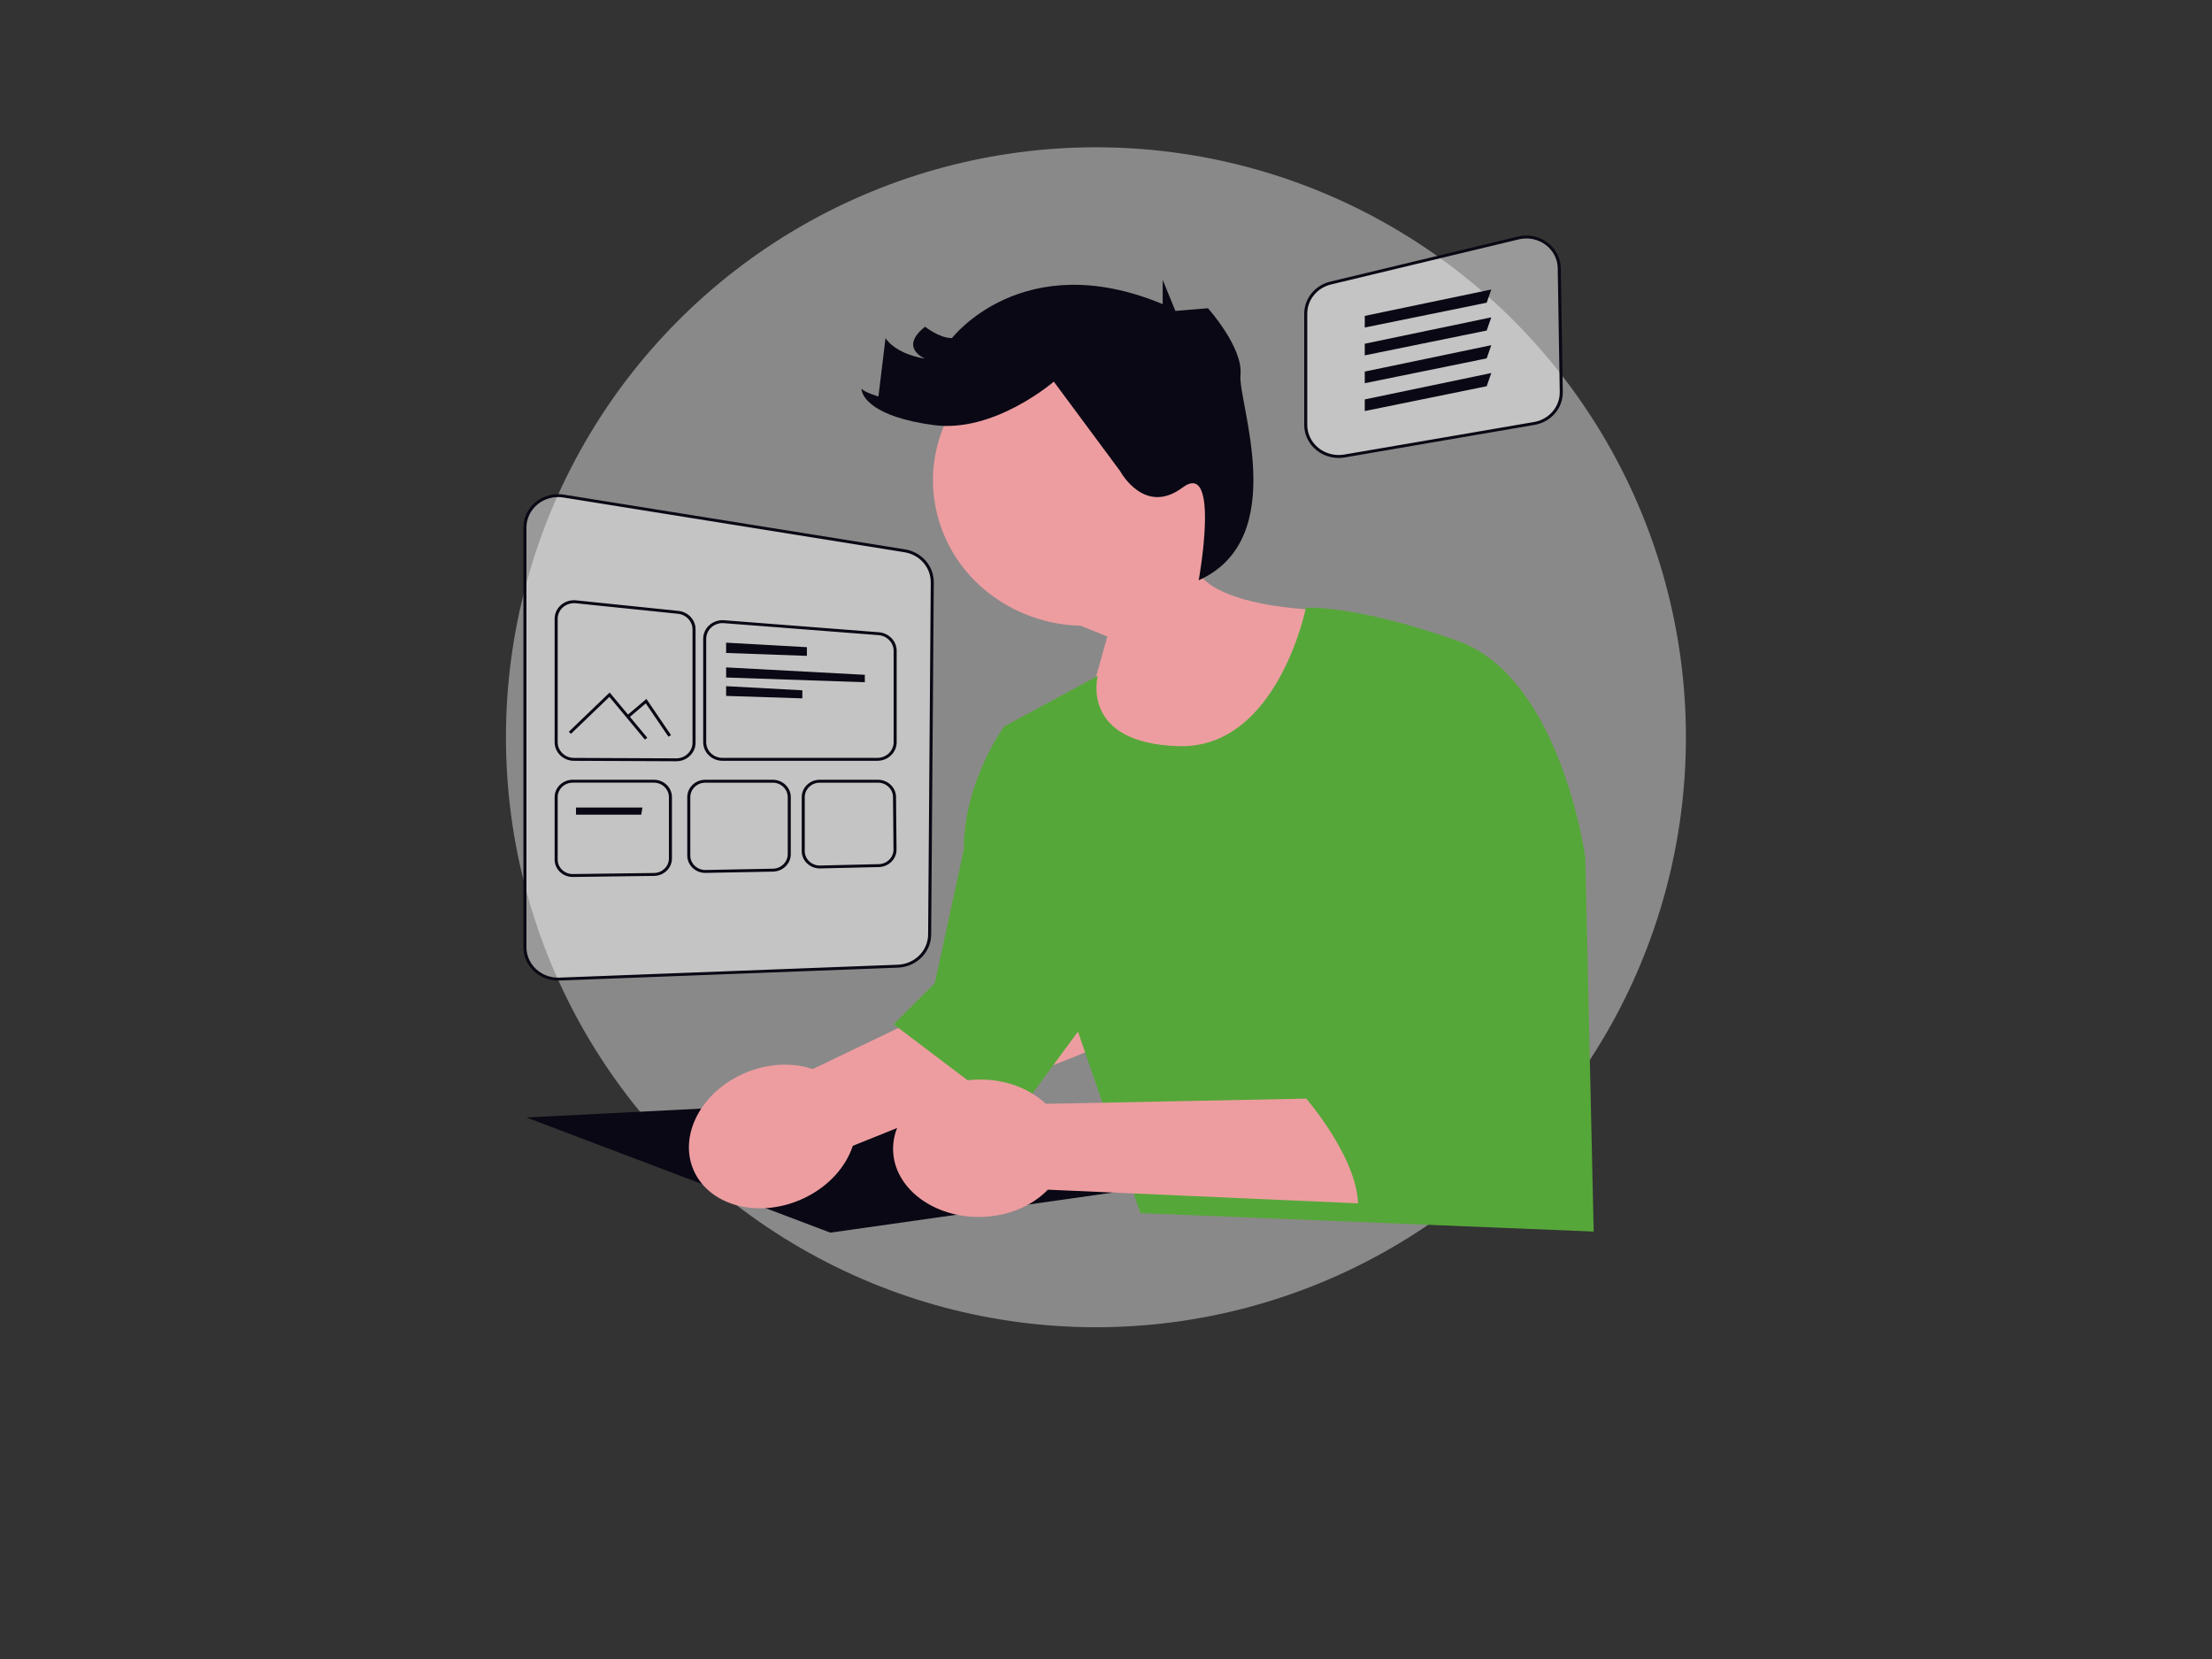 <?xml version="1.0" encoding="UTF-8" standalone="no"?>
<svg
   id="world-flexible-system"
   viewBox="0 0 640 480"
   version="1.1"
   width="640"
   height="480"
   xmlns="http://www.w3.org/2000/svg"
   xmlns:svg="http://www.w3.org/2000/svg">
  <rect x="0" y="0" width="640" height="480" fill="#333333" stroke="none"/>
  <defs
     id="defs4">
    <rect
       x="217.537"
       y="199.254"
       width="85.821"
       height="89.179"
       id="rect4186" />
    <style
       id="style2">.cls-1,.cls-2,.cls-3,.cls-4,.cls-5,.cls-6,.cls-7,.cls-8,.cls-9,.cls-10,.cls-11,.cls-12{fill:none;}.cls-1,.cls-2,.cls-3,.cls-4,.cls-5,.cls-13,.cls-7,.cls-8,.cls-9,.cls-14,.cls-15,.cls-16{stroke-linecap:round;}.cls-1,.cls-2,.cls-4,.cls-17,.cls-5,.cls-18,.cls-19,.cls-14,.cls-16{stroke-width:1.5px;}.cls-1,.cls-4,.cls-5,.cls-7,.cls-8,.cls-9,.cls-20,.cls-10,.cls-11,.cls-12,.cls-18,.cls-19,.cls-21,.cls-16{stroke-miterlimit:10;}.cls-1,.cls-11,.cls-16{stroke:#fff;}.cls-2,.cls-3,.cls-4,.cls-22,.cls-23,.cls-17,.cls-5,.cls-6,.cls-13,.cls-7,.cls-8,.cls-20,.cls-12,.cls-18,.cls-19,.cls-14,.cls-15,.cls-21{stroke:#7836b2;}.cls-2,.cls-3,.cls-22,.cls-23,.cls-17,.cls-6,.cls-13,.cls-14,.cls-15{stroke-linejoin:round;}.cls-3,.cls-22,.cls-23,.cls-6{stroke-width:1.49px;}.cls-24,.cls-22,.cls-20,.cls-19,.cls-14,.cls-15,.cls-21{fill:#fff;}.cls-25,.cls-23,.cls-17,.cls-13,.cls-18,.cls-26,.cls-16{fill:#bb9ad8;}.cls-27,.cls-28{fill:#7836b2;}.cls-5,.cls-28,.cls-26{fill-rule:evenodd;}.cls-13{stroke-width:2px;}.cls-7{stroke-width:.41px;}.cls-8,.cls-9{stroke-width:.5px;}.cls-9,.cls-10{stroke:#bb9ad8;}.cls-15{stroke-width:1.5px;}.cls-21{stroke-width:1.27px;}.cls-29{fill:#e3e0e0;opacity:.5;}</style>
  </defs>
  <circle
     class="cls-29"
     cx="317.088"
     cy="213.313"
     r="170.699"
     id="circle6"
     style="display:inline;stroke-width:1.616" />
  <path
     d="m 355.799,127.353 c -6.683,-22.326 -30.937,-35.219 -54.174,-28.798 -23.236,6.421 -36.655,29.725 -29.972,52.051 5.42,18.106 22.397,30.006 41.015,30.433 l 7.726,3.123 -10.95,39.064 56.466,10.222 22.948,-56.753 c 0,0 -33.311,0.599 -41.815,-10.434 9.186,-10.377 12.967,-24.834 8.754,-38.908 z"
     fill="#ed9da0"
     id="path2"
     style="stroke-width:0.432" />
  <polygon
     points="395,651.822 191,591.822 2,601.822 201.371,680.418 "
     fill="#090814"
     id="polygon4"
     transform="matrix(0.441,0,0,0.424,151.437,68.149)" />
  <path
     d="m 235.143,309.315 84.089,-40.328 17.926,26.178 -90.418,36.357 c -1.975,6.032 -6.894,11.663 -13.946,15.063 -12.339,5.949 -26.495,2.818 -31.62,-6.994 -5.124,-9.811 0.725,-22.588 13.064,-28.537 7.052,-3.4 14.691,-3.823 20.904,-1.739 z"
     fill="#ed9da0"
     id="path6"
     style="stroke-width:0.432" />
  <path
     d="m 377.839,175.847 c 0,0 -8.205,40.886 -36.858,40.039 -28.652,-0.847 -23.363,-20.33 -23.363,-20.33 l -27.063,14.612 c 0,0 -11.727,15.882 -11.727,35.788 l -8.375,38.541 -11.902,11.859 35.264,26.683 18.073,-24.565 18.073,52.518 131.139,5.335 -2.424,-108.253 c 0,0 -7.053,-52.094 -37.027,-62.683 -29.975,-10.588 -43.809,-9.545 -43.809,-9.545 z"
     fill="#56a739"
     id="path8"
     style="stroke-width:0.432" />
  <path
     d="m 304.898,110.409 c 0,0 -17.185,14.939 -34.78,12.58 -17.594,-2.359 -20.868,-8.256 -20.868,-10.615 0,0 0,0.786 4.91,2.359 l 2.046,-16.905 c 0,0 2.455,4.434 11.457,5.952 0,0 -7.774,-3.121 0,-9.254 0,0 4.092,3.302 7.774,3.302 0,0 20.459,-26.733 60.966,-9.828 v -7.024 l 3.683,8.99 4.751,-0.397 4.66,-0.389 c 0,0 10.229,11.401 9.411,19.264 -0.818,7.863 14.704,47.356 -12.084,59.454 0,0 6.355,-35.079 -4.692,-26.823 -11.048,8.256 -18.004,-4.718 -18.004,-4.718 l -19.231,-25.947 z"
     fill="#090814"
     id="path10"
     style="stroke-width:0.432" />
  <path
     d="m 161.464,283.287 c -2.489,0 -4.833,-0.906 -6.639,-2.574 -1.901,-1.755 -2.948,-4.117 -2.948,-6.65 V 152.622 c 0,-2.717 1.238,-5.283 3.396,-7.039 2.158,-1.756 4.993,-2.507 7.785,-2.059 l 98.658,15.828 c 4.68,0.751 8.052,4.605 8.019,9.164 l -0.76,101.879 c -0.037,4.935 -4.086,8.955 -9.219,9.15 l -0.008,-0.212 0.008,0.212 -97.898,3.734 c -0.131,0.005 -0.262,0.007 -0.393,0.007 z"
     fill="#ffffff"
     opacity="0.5"
     id="path12"
     style="stroke-width:0.432" />
  <path
     d="m 161.464,283.711 c -2.599,0 -5.065,-0.956 -6.945,-2.692 -1.988,-1.836 -3.083,-4.306 -3.083,-6.955 V 152.622 c 0,-2.842 1.294,-5.526 3.552,-7.362 2.257,-1.837 5.224,-2.621 8.142,-2.153 l 98.658,15.828 c 4.895,0.785 8.422,4.816 8.387,9.584 l -0.76,101.879 c -0.038,5.02 -4.045,9.134 -9.203,9.544 l 4.3e-4,0.008 -98.338,3.751 c -0.137,0.005 -0.274,0.008 -0.411,0.008 z m 0.005,-139.89 c -2.15,0 -4.244,0.728 -5.912,2.085 -2.059,1.675 -3.24,4.123 -3.24,6.716 v 121.442 c 0,2.417 0.999,4.67 2.813,6.345 1.805,1.667 4.21,2.545 6.709,2.448 l 97.898,-3.734 0.008,0.212 -0.008,-0.212 c 4.897,-0.187 8.761,-4.021 8.796,-8.73 l 0.76,-101.879 c 0.032,-4.35 -3.185,-8.027 -7.651,-8.743 l -98.658,-15.828 c -0.505,-0.081 -1.012,-0.121 -1.515,-0.121 z"
     fill="#090814"
     id="path14"
     style="stroke-width:0.432" />
  <path
     d="m 195.659,220.258 h -0.024 l -29.598,-0.129 c -3.068,-0.013 -5.565,-2.423 -5.565,-5.371 v -35.723 c 0,-1.522 0.676,-2.978 1.854,-3.996 1.176,-1.016 2.757,-1.505 4.331,-1.345 l 29.596,3.051 c 2.847,0.293 4.994,2.589 4.994,5.34 v 32.801 c 0,1.439 -0.585,2.791 -1.647,3.807 -1.055,1.009 -2.455,1.564 -3.943,1.564 z M 166.068,174.512 c -1.158,0 -2.285,0.41 -3.151,1.158 -0.993,0.857 -1.562,2.084 -1.562,3.366 v 35.723 c 0,2.483 2.103,4.513 4.687,4.524 l 29.595,0.129 0.022,0.424 v -0.424 c 1.254,0 2.433,-0.468 3.322,-1.318 0.894,-0.855 1.387,-1.994 1.387,-3.206 v -32.801 c 0,-2.317 -1.808,-4.251 -4.206,-4.498 l -29.595,-3.051 c -0.166,-0.017 -0.332,-0.025 -0.498,-0.025 z"
     fill="#090814"
     id="path16"
     style="stroke-width:0.432" />
  <path
     d="M 253.843,220.122 H 209.042 c -3.083,0 -5.59,-2.409 -5.59,-5.371 v -29.943 c 0,-1.495 0.656,-2.934 1.8,-3.948 1.142,-1.013 2.689,-1.523 4.24,-1.406 l 44.801,3.472 c 2.883,0.223 5.141,2.575 5.141,5.354 v 26.471 c 0,2.962 -2.508,5.371 -5.591,5.371 z m -44.796,-39.838 c -1.179,0 -2.327,0.427 -3.198,1.199 -0.963,0.854 -1.516,2.066 -1.516,3.325 v 29.943 c 0,2.495 2.112,4.524 4.708,4.524 h 44.801 c 2.597,0 4.709,-2.03 4.709,-4.524 v -26.471 c 0,-2.341 -1.902,-4.321 -4.33,-4.51 l -44.801,-3.472 c -0.125,-0.009 -0.25,-0.014 -0.374,-0.014 z"
     fill="#090814"
     id="path18"
     style="stroke-width:0.432" />
  <polygon
     points="186,286.822 186,280.896 133,277.822 133,284.837 "
     fill="#090814"
     id="polygon20"
     transform="matrix(0.441,0,0,0.424,151.437,68.149)" />
  <polygon
     points="224,304.822 224,299.755 133,294.689 133,301.586 "
     fill="#090814"
     id="polygon22"
     transform="matrix(0.441,0,0,0.424,151.437,68.149)" />
  <polygon
     points="183,315.822 183,310.322 133,307.497 133,314.148 "
     fill="#090814"
     id="polygon24"
     transform="matrix(0.441,0,0,0.424,151.437,68.149)" />
  <path
     d="m 165.706,253.733 c -1.384,0 -2.689,-0.515 -3.675,-1.449 -1.005,-0.952 -1.558,-2.224 -1.558,-3.581 v -18.071 c 0,-2.773 2.348,-5.03 5.235,-5.03 h 23.472 c 2.887,0 5.235,2.256 5.235,5.03 v 17.766 c 0,2.736 -2.316,4.992 -5.164,5.029 z m 0.001,-27.283 c -2.4,0 -4.353,1.876 -4.353,4.183 v 18.071 c 0,1.128 0.46,2.185 1.296,2.978 0.82,0.777 1.905,1.205 3.055,1.205 l 0.061,-4.1e-4 23.472,-0.305 c 2.368,-0.031 4.294,-1.907 4.294,-4.182 V 230.632 c 0,-2.306 -1.953,-4.183 -4.353,-4.183 h -23.472 z"
     fill="#090814"
     id="path26"
     style="stroke-width:0.432" />
  <path
     d="m 204.079,252.56 c -1.377,0 -2.677,-0.511 -3.662,-1.438 -1.012,-0.954 -1.57,-2.229 -1.57,-3.592 v -16.897 c 0,-2.773 2.348,-5.03 5.235,-5.03 h 19.481 c 2.887,0 5.235,2.256 5.235,5.03 v 16.523 c 0,2.718 -2.302,4.974 -5.131,5.029 z m 0.002,-26.11 c -2.4,0 -4.353,1.876 -4.353,4.183 v 16.897 c 0,1.133 0.464,2.194 1.306,2.987 0.819,0.771 1.9,1.196 3.044,1.196 l 0.09,-7.7e-4 19.481,-0.374 c 2.353,-0.045 4.266,-1.921 4.266,-4.182 v -16.523 c 0,-2.306 -1.953,-4.183 -4.353,-4.183 h -19.481 z"
     fill="#090814"
     id="path28"
     style="stroke-width:0.432" />
  <path
     d="m 237.193,251.269 c -1.372,0 -2.669,-0.508 -3.653,-1.43 -1.018,-0.955 -1.579,-2.233 -1.579,-3.6 v -15.607 c 0,-2.773 2.348,-5.03 5.235,-5.03 h 16.822 c 2.861,0 5.209,2.236 5.235,4.985 l 0.14,15.208 c 0.025,2.73 -2.266,5.006 -5.106,5.073 z m 0.004,-24.819 c -2.4,0 -4.353,1.876 -4.353,4.183 v 15.607 c 0,1.136 0.466,2.2 1.313,2.993 0.818,0.767 1.897,1.189 3.037,1.189 l 0.112,-10e-4 16.961,-0.399 c 2.362,-0.056 4.267,-1.948 4.246,-4.219 l -0.14,-15.208 c -0.021,-2.286 -1.974,-4.145 -4.353,-4.145 h -16.822 z"
     fill="#090814"
     id="path30"
     style="stroke-width:0.432" />
  <polygon
     points="77.315,395.169 78.09,390.322 34.5,390.322 34.5,395.169 "
     fill="#090814"
     id="polygon32"
     transform="matrix(0.441,0,0,0.424,151.437,68.149)" />
  <polygon
     points="31.207,340.029 29.793,338.615 56.583,311.825 81.281,342.697 79.719,343.946 56.417,314.819 "
     fill="#090814"
     id="polygon34"
     transform="matrix(0.441,0,0,0.424,151.437,68.149)" />
  <polygon
     points="69.162,329.072 67.838,327.572 80.705,316.218 96.837,340.891 95.163,341.986 80.295,319.246 "
     fill="#090814"
     id="polygon36"
     transform="matrix(0.441,0,0,0.424,151.437,68.149)" />
  <path
     d="m 387.31,132.078 c -2.218,0 -4.378,-0.744 -6.109,-2.137 -2.168,-1.744 -3.411,-4.303 -3.411,-7.02 V 90.774 c 0,-4.209 2.968,-7.862 7.218,-8.882 l 54.295,-13.042 c 2.838,-0.682 5.797,-0.09 8.117,1.622 2.32,1.713 3.677,4.307 3.722,7.117 l 0.582,35.78 c 0.074,4.513 -3.23,8.364 -7.854,9.156 l -54.877,9.409 c -0.56,0.096 -1.124,0.144 -1.682,0.144 z"
     fill="#ffffff"
     opacity="0.5"
     id="path38"
     style="stroke-width:0.432" />
  <path
     d="m 387.31,132.502 c -2.33,0 -4.6,-0.794 -6.392,-2.236 -2.269,-1.825 -3.569,-4.501 -3.569,-7.344 V 90.774 c 0,-4.404 3.105,-8.225 7.552,-9.293 L 439.195,68.439 c 2.968,-0.713 6.064,-0.095 8.492,1.697 2.427,1.792 3.847,4.506 3.894,7.446 l 0.582,35.78 c 0.077,4.722 -3.379,8.75 -8.217,9.58 l -54.877,9.409 c -0.581,0.1 -1.173,0.15 -1.76,0.15 z m 54.321,-63.505 c -0.739,0 -1.485,0.087 -2.222,0.264 l -54.295,13.042 c -4.053,0.973 -6.884,4.457 -6.884,8.471 v 32.147 c 0,2.591 1.186,5.032 3.253,6.695 2.046,1.646 4.803,2.352 7.431,1.901 l 54.877,-9.409 c 4.411,-0.756 7.561,-4.429 7.491,-8.733 l -0.582,-35.78 c -0.043,-2.68 -1.337,-5.155 -3.55,-6.788 -1.61,-1.189 -3.543,-1.811 -5.519,-1.811 z"
     fill="#090814"
     id="path40"
     style="stroke-width:0.432" />
  <polygon
     points="632,45.822 635,36.822 552,54.822 552,62.762 "
     fill="#090814"
     id="polygon42"
     transform="matrix(0.441,0,0,0.424,151.437,68.149)" />
  <polygon
     points="632,64.822 635,55.822 552,73.822 552,81.762 "
     fill="#090814"
     id="polygon44"
     transform="matrix(0.441,0,0,0.424,151.437,68.149)" />
  <polygon
     points="632,83.822 635,74.822 552,92.822 552,100.762 "
     fill="#090814"
     id="polygon46"
     transform="matrix(0.441,0,0,0.424,151.437,68.149)" />
  <polygon
     points="632,102.822 635,93.822 552,111.822 552,119.762 "
     fill="#090814"
     id="polygon48"
     transform="matrix(0.441,0,0,0.424,151.437,68.149)" />
  <path
     d="m 302.587,319.371 93.962,-1.88 4.545,31.03 -97.914,-4.311 c -4.472,4.64 -11.425,7.707 -19.313,7.881 -13.802,0.304 -25.202,-8.346 -25.465,-19.32 -0.262,-10.975 10.714,-20.118 24.515,-20.422 7.888,-0.174 14.98,2.584 19.669,7.022 z"
     fill="#ed9da0"
     id="path50"
     style="stroke-width:0.432" />
  <path
     d="m 396.082,250.616 c 0,0 -3.086,18.635 6.171,24.988 0,0 -3.086,22.871 4.408,30.071 0,0 -13.771,0.536 -11.073,7.468 0,0 -20.224,-3.233 -17.579,4.815 0,0 18.716,21.583 14.207,35.568 l 61.17,-2.956 6.827,-33.842"
     fill="#56a739"
     id="path52"
     style="stroke-width:0.432" />
</svg>
